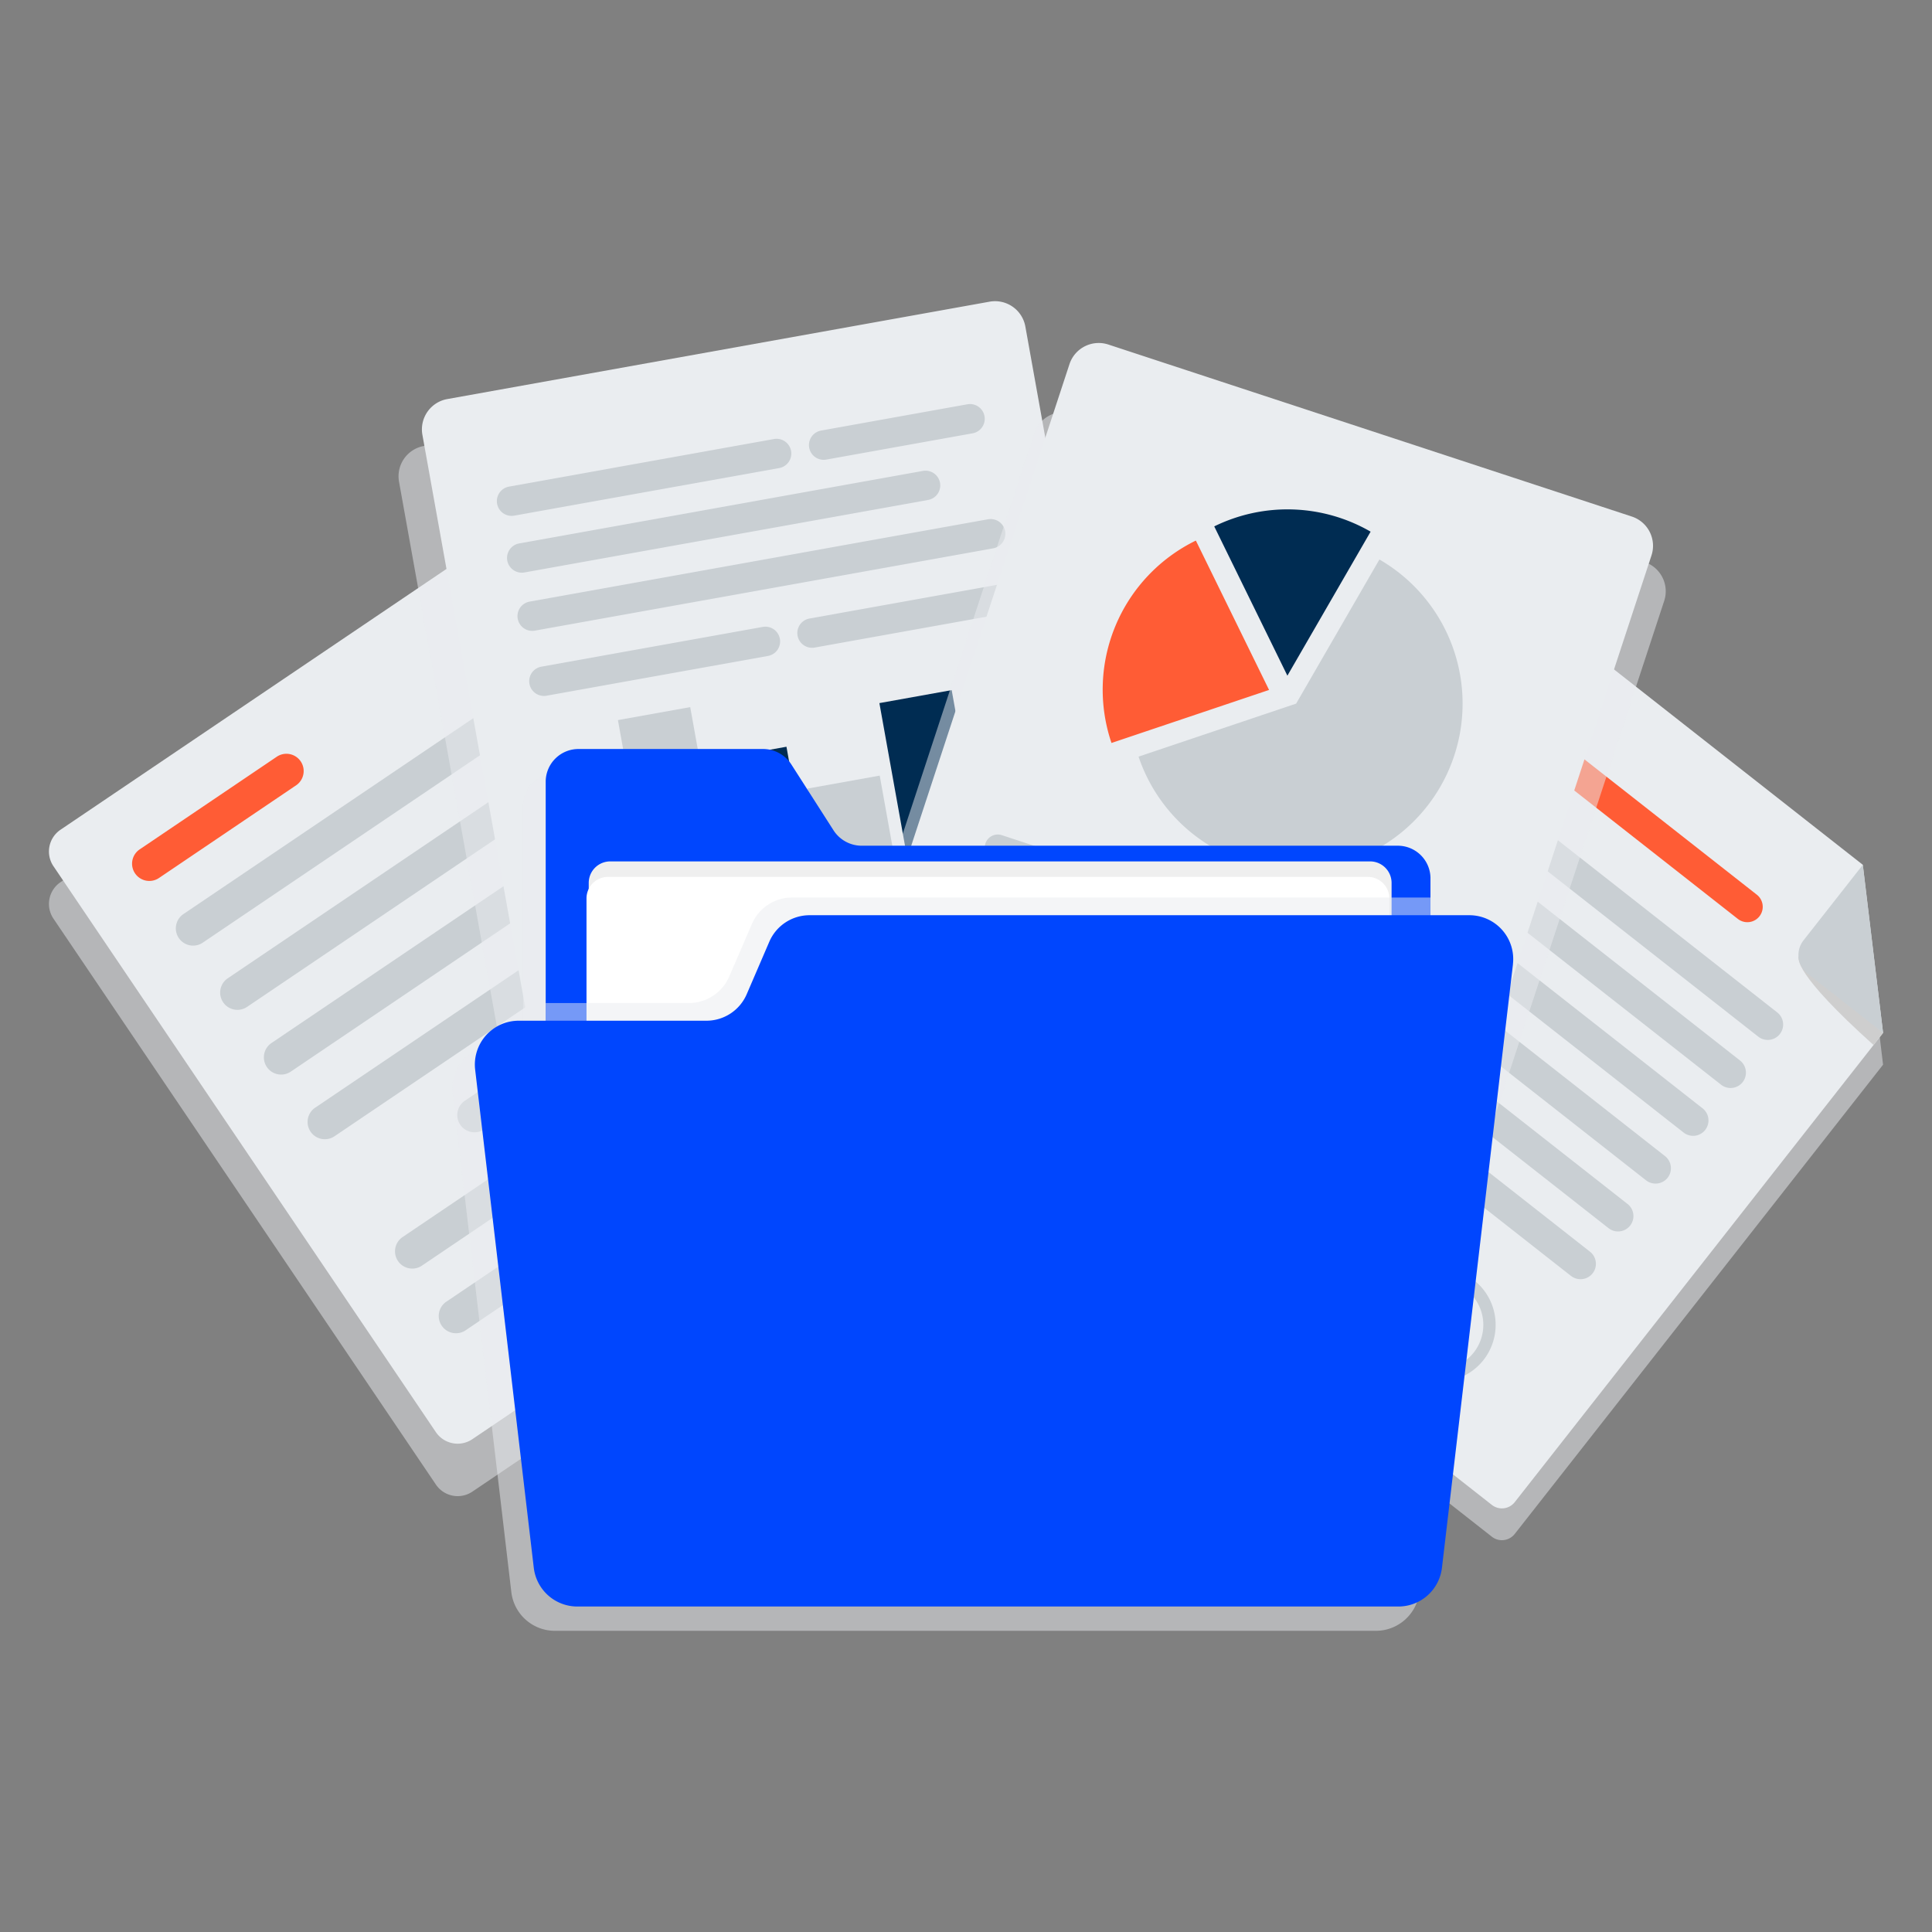 <svg xmlns="http://www.w3.org/2000/svg" xmlns:xlink="http://www.w3.org/1999/xlink" width="150" height="150" viewBox="0 0 150 150">
  <rect x="0" y="0" width="150" height="150" fill="#808080" stroke="none"/>
  <defs>
    <clipPath id="clip-folders">
      <rect width="150" height="150"/>
    </clipPath>
  </defs>
  <g id="folders" clip-path="url(#clip-folders)">
    <g id="Grupo_37" data-name="Grupo 37" transform="translate(-101.125 -1251.951)">
      <path id="Trazado_61" data-name="Trazado 61" d="M1966.451,625.8l-.287-2.376-.76-6.311h0L1937.8,595.438a1.265,1.265,0,0,0-1.771.213l-33.566,42.757a1.265,1.265,0,0,0,.213,1.771l33.93,26.637a1.265,1.265,0,0,0,1.771-.213l28.6-36.436Z" transform="translate(-1719.651 704.447)" fill="#eaedf1" opacity="0.5" style="mix-blend-mode: multiply;isolation: isolate"/>
      <rect id="Rectángulo_42" data-name="Rectángulo 42" width="64.786" height="71.914" transform="translate(182.539 1299.618)" fill="none"/>
      <path id="Trazado_62" data-name="Trazado 62" d="M1966.977,569.655l-28.6,36.436a1.265,1.265,0,0,1-1.771.213l-33.93-26.636a1.265,1.265,0,0,1-.213-1.771l33.566-42.758a1.265,1.265,0,0,1,1.771-.213L1965.4,556.6l.506,4.2.542,4.488Z" transform="translate(-1719.651 762.49)" fill="#eaedf0"/>
      <path id="Trazado_63" data-name="Trazado 63" d="M3329.025,1246.4c.026.224-.443,1.257,5.83,6.895l.738-.94Z" transform="translate(-3088.268 79.791)" fill="#cecece"/>
      <path id="Trazado_64" data-name="Trazado 64" d="M3329.3,1078.282a1.835,1.835,0,0,0,.309,2.569l5.875,4.612-1.572-13.055Z" transform="translate(-3088.155 246.682)" fill="#c9cfd3"/>
      <path id="Trazado_65" data-name="Trazado 65" d="M2170.288,1600.517a.3.3,0,0,0-.268-.477,5.009,5.009,0,0,1-1.089-.007l-.493-.116q-.524-.066-.2-.619a.3.3,0,0,0-.071-.588,1.992,1.992,0,0,1-1.477-.258,1.646,1.646,0,0,1-.3-.4,2.018,2.018,0,0,0,.4-.058.3.3,0,0,0,.184-.235,3.708,3.708,0,0,0,.086-.69,11.263,11.263,0,0,0,4.746-1.976.3.3,0,0,0-.211-.532,9.252,9.252,0,0,0-3.919.913,2.177,2.177,0,0,0-1.057.927,1.376,1.376,0,0,0-.051.142,9.454,9.454,0,0,1-1.185.1,4.927,4.927,0,0,1-1.563-.206c-.364-.115-.914-.283-.916-.718.943.094,1.866-.062,2.043-.937.266-1.315-1.845-.526-2.493.286a6.772,6.772,0,0,1-1.276-.369c-.354-.137-.585.408-.229.546a8.458,8.458,0,0,0,1.29.372c-.133,1.415,2.409,1.648,3.344,1.615.279-.01.565-.034.854-.069-.034.346,0,.311-.507.3a.3.3,0,0,0-.279.469,3.026,3.026,0,0,0,.942,1.179,1.64,1.64,0,0,0,.454.154.291.291,0,0,0-.018.233c.361.9,1.458,1.13,2.4,1.146a3.948,3.948,0,0,1-2.489,1.2c-1.443.113-2.491-.892-3.419-1.854-.261-.271-.74.078-.476.352,1.012,1.049,2.13,2.12,3.683,2.1a4.421,4.421,0,0,0,3.559-1.933m-6.414-5.794c.579-.028-.063.344-.288.387a2.064,2.064,0,0,1-.438.027,1.616,1.616,0,0,1,.726-.414m3.637,1.525a4.357,4.357,0,0,1,1.422-.649,8.641,8.641,0,0,1,1.532-.35,11.34,11.34,0,0,1-3.105,1.152,1.841,1.841,0,0,1,.151-.153" transform="translate(-1967.681 -253.703)" fill="#ff5c35"/>
      <path id="Trazado_66" data-name="Trazado 66" d="M2888.753,878.646l-13.366-10.493a1.194,1.194,0,0,1,1.475-1.879l13.366,10.493a1.194,1.194,0,0,1-1.475,1.879" transform="translate(-2652.702 444.649)" fill="#ff5c35"/>
      <path id="Trazado_67" data-name="Trazado 67" d="M2672.073,902.076l-24.267-19.051a1.194,1.194,0,0,1,1.475-1.879l24.267,19.051a1.195,1.195,0,0,1-1.475,1.879" transform="translate(-2434.408 430.383)" fill="#c9cfd3"/>
      <path id="Trazado_68" data-name="Trazado 68" d="M2600.67,993.032,2576.4,973.981a1.194,1.194,0,0,1,1.475-1.879l24.267,19.051a1.2,1.2,0,0,1,.2,1.677h0a1.2,1.2,0,0,1-1.677.2" transform="translate(-2365.917 343.139)" fill="#c9cfd3"/>
      <path id="Trazado_69" data-name="Trazado 69" d="M2529.268,1083.987,2505,1064.936a1.195,1.195,0,0,1,1.475-1.879l24.267,19.051a1.194,1.194,0,1,1-1.475,1.879" transform="translate(-2297.428 255.895)" fill="#c9cfd3"/>
      <path id="Trazado_70" data-name="Trazado 70" d="M2457.864,1174.942l-24.267-19.051a1.194,1.194,0,1,1,1.475-1.879l24.267,19.051a1.2,1.2,0,0,1,.2,1.677h0a1.2,1.2,0,0,1-1.677.2" transform="translate(-2228.938 168.651)" fill="#c9cfd3"/>
      <path id="Trazado_71" data-name="Trazado 71" d="M2386.46,1265.9l-24.267-19.051a1.194,1.194,0,0,1,1.475-1.879l24.267,19.051a1.194,1.194,0,0,1-1.475,1.879" transform="translate(-2160.448 81.406)" fill="#c9cfd3"/>
      <path id="Trazado_72" data-name="Trazado 72" d="M2315.057,1356.853,2290.79,1337.8a1.194,1.194,0,0,1,1.475-1.879l24.267,19.051a1.194,1.194,0,0,1-1.475,1.879" transform="translate(-2091.958 -5.838)" fill="#c9cfd3"/>
      <path id="Trazado_73" data-name="Trazado 73" d="M2537.914,1847.532a4.419,4.419,0,1,1,6.205-.747,4.425,4.425,0,0,1-6.205.747m4.868-6.2a3.464,3.464,0,1,0,.586,4.864,3.468,3.468,0,0,0-.586-4.864" transform="translate(-2327.816 -489.243)" fill="#c9cfd3"/>
      <path id="Trazado_74" data-name="Trazado 74" d="M68.814,555.726l-29.7-43.947a2.04,2.04,0,0,0-2.824-.546L.893,535.153a2.04,2.04,0,0,0-.546,2.824l29.7,43.947a2.04,2.04,0,0,0,2.824.546l35.4-23.921a2.04,2.04,0,0,0,.546-2.824" transform="translate(104.925 785.294)" fill="#eaedf1" opacity="0.5" style="mix-blend-mode: multiply;isolation: isolate"/>
      <rect id="Rectángulo_43" data-name="Rectángulo 43" width="69.161" height="71.932" transform="translate(104.925 1296.179)" fill="none"/>
      <path id="Trazado_75" data-name="Trazado 75" d="M68.268,458.73l-35.4,23.921a2.04,2.04,0,0,1-2.824-.546L.347,438.158a2.04,2.04,0,0,1,.546-2.824l35.4-23.921a2.04,2.04,0,0,1,2.824.546l29.7,43.947a2.04,2.04,0,0,1-.546,2.824" transform="translate(104.925 881.041)" fill="#eaedf0"/>
      <path id="Trazado_76" data-name="Trazado 76" d="M171.561,863.29l-10.643,7.193a1.34,1.34,0,1,1-1.5-2.22l10.643-7.193a1.34,1.34,0,0,1,1.5,2.22" transform="translate(-47.423 449.617)" fill="#ff5c35"/>
      <path id="Trazado_77" data-name="Trazado 77" d="M272.411,693.691,244.1,712.826a1.34,1.34,0,1,1-1.5-2.22l28.315-19.135a1.34,1.34,0,1,1,1.5,2.22" transform="translate(-127.207 612.295)" fill="#c9cfd3"/>
      <path id="Trazado_78" data-name="Trazado 78" d="M355.588,816.776l-28.315,19.135a1.34,1.34,0,0,1-1.5-2.22l28.315-19.135a1.34,1.34,0,1,1,1.5,2.22" transform="translate(-206.991 494.232)" fill="#c9cfd3"/>
      <path id="Trazado_79" data-name="Trazado 79" d="M438.766,939.861,410.451,959a1.34,1.34,0,0,1-1.5-2.22l28.315-19.135a1.34,1.34,0,1,1,1.5,2.22" transform="translate(-286.775 376.169)" fill="#c9cfd3"/>
      <path id="Trazado_80" data-name="Trazado 80" d="M521.944,1062.946l-28.315,19.135a1.34,1.34,0,0,1-1.5-2.22l28.315-19.135a1.34,1.34,0,1,1,1.5,2.22" transform="translate(-366.559 258.107)" fill="#c9cfd3"/>
      <path id="Trazado_81" data-name="Trazado 81" d="M798.518,1186.032l-20.089,13.575a1.34,1.34,0,0,1-1.5-2.22l20.089-13.575a1.34,1.34,0,1,1,1.5,2.22" transform="translate(-639.738 140.043)" fill="#c9cfd3"/>
      <path id="Trazado_82" data-name="Trazado 82" d="M688.3,1309.117l-28.315,19.135a1.34,1.34,0,0,1-1.5-2.22L686.8,1306.9a1.34,1.34,0,1,1,1.5,2.22" transform="translate(-526.127 21.98)" fill="#c9cfd3"/>
      <path id="Trazado_83" data-name="Trazado 83" d="M771.477,1432.2l-28.315,19.135a1.34,1.34,0,0,1-1.5-2.22l28.315-19.135a1.34,1.34,0,1,1,1.5,2.22" transform="translate(-605.91 -96.083)" fill="#c9cfd3"/>
      <path id="Trazado_84" data-name="Trazado 84" d="M721.4,143.91l-9.47-52.726a2.391,2.391,0,0,0-2.768-1.925l-42.123,7.565a2.391,2.391,0,0,0-1.925,2.768l9.47,52.726a2.391,2.391,0,0,0,2.768,1.925l42.123-7.565a2.391,2.391,0,0,0,1.925-2.768" transform="translate(-533.01 1189.753)" fill="#eaedf1" opacity="0.5" style="mix-blend-mode: multiply;isolation: isolate"/>
      <rect id="Rectángulo_44" data-name="Rectángulo 44" width="56.361" height="65.06" transform="translate(132.062 1278.974)" fill="none"/>
      <path id="Trazado_85" data-name="Trazado 85" d="M763.987,57.461l-42.123,7.565A2.391,2.391,0,0,1,719.1,63.1l-9.47-52.726a2.391,2.391,0,0,1,1.925-2.768L753.675.042a2.391,2.391,0,0,1,2.768,1.925l9.47,52.726a2.391,2.391,0,0,1-1.925,2.768" transform="translate(-575.711 1275.33)" fill="#eaedf0"/>
      <rect id="Rectángulo_45" data-name="Rectángulo 45" width="5.702" height="16.134" transform="translate(149.101 1307.859) rotate(-10.182)" fill="#c9cfd3"/>
      <rect id="Rectángulo_46" data-name="Rectángulo 46" width="5.702" height="11.785" transform="translate(156.573 1310.936) rotate(-10.182)" fill="#002c52"/>
      <rect id="Rectángulo_47" data-name="Rectángulo 47" width="5.702" height="8.299" transform="translate(163.814 1313.177) rotate(-10.182)" fill="#c9cfd3"/>
      <rect id="Rectángulo_48" data-name="Rectángulo 48" width="5.702" height="13.844" transform="translate(169.401 1306.54) rotate(-10.182)" fill="#002c52"/>
      <path id="Trazado_86" data-name="Trazado 86" d="M874.172,264.148l-20.57,3.694a1.145,1.145,0,0,1-.4-2.255l20.57-3.694a1.145,1.145,0,0,1,.4,2.255" transform="translate(-712.555 1024.144)" fill="#c9cfd3"/>
      <path id="Trazado_87" data-name="Trazado 87" d="M904.366,324.819l-31.347,5.63a1.149,1.149,0,0,1-1.33-.925h0a1.149,1.149,0,0,1,.925-1.33l31.347-5.63a1.145,1.145,0,1,1,.4,2.255" transform="translate(-731.18 965.948)" fill="#c9cfd3"/>
      <path id="Trazado_88" data-name="Trazado 88" d="M928.491,416.864,892.9,423.256a1.145,1.145,0,1,1-.4-2.255l35.588-6.392a1.145,1.145,0,0,1,.4,2.255" transform="translate(-750.252 877.658)" fill="#c9cfd3"/>
      <path id="Trazado_89" data-name="Trazado 89" d="M1046.358,1183.435l-24.524,4.4a1.145,1.145,0,1,1-.4-2.255l24.524-4.4a1.145,1.145,0,0,1,.405,2.255" transform="translate(-873.923 142.365)" fill="#c9cfd3"/>
      <path id="Trazado_90" data-name="Trazado 90" d="M1077.307,1245.445l-35.588,6.392a1.145,1.145,0,0,1-.4-2.255l35.588-6.392a1.145,1.145,0,0,1,.405,2.255" transform="translate(-892.996 82.886)" fill="#c9cfd3"/>
      <path id="Trazado_91" data-name="Trazado 91" d="M932.333,621.673l-17.19,3.087a1.145,1.145,0,0,1-.4-2.255l17.19-3.087a1.145,1.145,0,1,1,.4,2.255" transform="translate(-771.585 681.206)" fill="#c9cfd3"/>
      <path id="Trazado_92" data-name="Trazado 92" d="M1440.116,540.691l-14.771,2.653a1.145,1.145,0,0,1-.4-2.255l14.771-2.653a1.145,1.145,0,0,1,.4,2.255" transform="translate(-1260.97 758.884)" fill="#c9cfd3"/>
      <path id="Trazado_93" data-name="Trazado 93" d="M1458.83,198.041l-11.357,2.04a1.145,1.145,0,1,1-.4-2.255l11.357-2.04a1.145,1.145,0,1,1,.4,2.255" transform="translate(-1282.195 1087.553)" fill="#c9cfd3"/>
      <path id="Trazado_94" data-name="Trazado 94" d="M1613.839,179.529l-40.658-13.36a2.391,2.391,0,0,0-3.009,1.521l-16.723,50.893a2.392,2.392,0,0,0,1.521,3.009l40.658,13.36a2.391,2.391,0,0,0,3.009-1.521l16.723-50.893a2.391,2.391,0,0,0-1.521-3.009" transform="translate(-1385.025 1116.059)" fill="#eaedf1" opacity="0.5" style="mix-blend-mode: multiply;isolation: isolate"/>
      <path id="Trazado_95" data-name="Trazado 95" d="M1504.691,279.847l-40.658-13.36a2.391,2.391,0,0,1-1.521-3.009l16.723-50.893a2.391,2.391,0,0,1,3.009-1.521l40.658,13.36a2.391,2.391,0,0,1,1.521,3.009L1507.7,278.327a2.391,2.391,0,0,1-3.009,1.521" transform="translate(-1297.799 1072.995)" fill="#eaedf1" opacity="0.5" style="mix-blend-mode: multiply;isolation: isolate"/>
      <path id="Trazado_96" data-name="Trazado 96" d="M2025.308,622.986l-6.466,11.188-12.234,4.117a12.916,12.916,0,1,0,18.7-15.305" transform="translate(-1819.81 677.767)" fill="#3d3d3d"/>
      <path id="Trazado_97" data-name="Trazado 97" d="M2162.721,529.214a12.9,12.9,0,0,0-12.141-.409l5.679,11.59Z" transform="translate(-1957.906 769.376)" fill="#3d3d3d"/>
      <path id="Trazado_98" data-name="Trazado 98" d="M1945.521,586.942a12.878,12.878,0,0,0-6.551,15.714l12.234-4.117Z" transform="translate(-1754.273 712.34)" fill="#3d3d3d"/>
      <path id="Trazado_99" data-name="Trazado 99" d="M1728.908,1152.946l-14.385-4.727a1.011,1.011,0,0,1,.631-1.921l14.385,4.727a1.011,1.011,0,0,1-.631,1.921" transform="translate(-1538.974 175.856)" fill="#3d3d3d"/>
      <path id="Trazado_100" data-name="Trazado 100" d="M1707.732,1245.79l-22.808-7.494a1.011,1.011,0,0,1,.631-1.921l22.808,7.494a1.011,1.011,0,1,1-.631,1.921" transform="translate(-1510.583 89.455)" fill="#3d3d3d"/>
      <path id="Trazado_101" data-name="Trazado 101" d="M1665.642,1346.653l-14.733-4.841a1.011,1.011,0,1,1,.631-1.921l14.733,4.841a1.011,1.011,0,0,1-.631,1.921" transform="translate(-1477.956 -9.838)" fill="#3d3d3d"/>
      <path id="Trazado_102" data-name="Trazado 102" d="M2329.593,1450.128l-7.307-2.4a1.011,1.011,0,0,1,.631-1.921l7.307,2.4a1.011,1.011,0,1,1-.631,1.921" transform="translate(-2121.939 -111.432)" fill="#3d3d3d"/>
      <path id="Trazado_103" data-name="Trazado 103" d="M2165.443,1296.388l-15.549-5.109a1.011,1.011,0,0,1,.631-1.921l15.549,5.109a1.011,1.011,0,1,1-.631,1.921" transform="translate(-1956.581 38.633)" fill="#3d3d3d"/>
      <rect id="Rectángulo_50" data-name="Rectángulo 50" width="62.148" height="69.02" transform="translate(164.594 1283.941)" fill="none"/>
      <path id="Trazado_104" data-name="Trazado 104" d="M1571.447,148.448l-40.658-13.36a2.391,2.391,0,0,1-1.521-3.009l16.723-50.893A2.391,2.391,0,0,1,1549,79.665l40.658,13.36a2.391,2.391,0,0,1,1.521,3.009l-16.723,50.893a2.391,2.391,0,0,1-3.009,1.521" transform="translate(-1361.831 1199.033)" fill="#eaedf0"/>
      <path id="Trazado_105" data-name="Trazado 105" d="M2092.063,491.586l-6.465,11.188-12.234,4.117a12.916,12.916,0,1,0,18.7-15.305" transform="translate(-1883.841 803.805)" fill="#c9cfd3"/>
      <path id="Trazado_106" data-name="Trazado 106" d="M2229.476,397.814a12.9,12.9,0,0,0-12.141-.409l5.68,11.59Z" transform="translate(-2021.937 895.415)" fill="#002c52"/>
      <path id="Trazado_107" data-name="Trazado 107" d="M2012.277,455.542a12.879,12.879,0,0,0-6.55,15.714l12.234-4.117Z" transform="translate(-1818.306 838.379)" fill="#ff5c35"/>
      <path id="Trazado_108" data-name="Trazado 108" d="M1795.664,1021.546l-14.385-4.727a1.011,1.011,0,0,1,.631-1.921l14.385,4.727a1.011,1.011,0,1,1-.631,1.921" transform="translate(-1603.006 301.894)" fill="#c9cfd3"/>
      <path id="Trazado_109" data-name="Trazado 109" d="M1774.488,1114.39l-22.808-7.495a1.011,1.011,0,1,1,.631-1.921l22.808,7.494a1.011,1.011,0,1,1-.631,1.921" transform="translate(-1574.615 215.494)" fill="#c9cfd3"/>
      <path id="Trazado_110" data-name="Trazado 110" d="M1732.4,1215.253l-14.733-4.841a1.011,1.011,0,1,1,.631-1.921l14.733,4.841a1.011,1.011,0,1,1-.631,1.921" transform="translate(-1541.988 116.2)" fill="#c9cfd3"/>
      <path id="Trazado_111" data-name="Trazado 111" d="M2396.349,1318.728l-7.307-2.4a1.011,1.011,0,1,1,.631-1.921l7.307,2.4a1.011,1.011,0,1,1-.631,1.921" transform="translate(-2185.971 14.607)" fill="#c9cfd3"/>
      <path id="Trazado_112" data-name="Trazado 112" d="M2232.2,1164.988l-15.549-5.109a1.011,1.011,0,1,1,.631-1.921l15.549,5.109a1.011,1.011,0,0,1-.631,1.921" transform="translate(-2020.613 164.672)" fill="#c9cfd3"/>
      <path id="Trazado_113" data-name="Trazado 113" d="M844.742,911.322H841.72v-2.9a2.539,2.539,0,0,0-2.586-2.489H797.579a2.6,2.6,0,0,1-2.2-1.185l-3.29-5.138a2.615,2.615,0,0,0-2.2-1.185h-14.27a2.545,2.545,0,0,0-2.593,2.489v18.6h-2.089a3.405,3.405,0,0,0-3.382,3.8l4.552,38.675A3.406,3.406,0,0,0,775.483,965h63.745a3.406,3.406,0,0,0,3.382-3.008l5.514-46.866a3.406,3.406,0,0,0-3.382-3.8" transform="translate(-631.283 413.568)" fill="#eaedf1" opacity="0.5" style="mix-blend-mode: multiply;isolation: isolate"/>
      <rect id="Rectángulo_51" data-name="Rectángulo 51" width="80.623" height="66.577" transform="translate(136.242 1311.991)" fill="none"/>
      <path id="Trazado_114" data-name="Trazado 114" d="M1013.8,862.174v52.583a2.533,2.533,0,0,1-2.586,2.482H947.7a2.54,2.54,0,0,1-2.593-2.482V854.666a2.545,2.545,0,0,1,2.593-2.489h14.27a2.614,2.614,0,0,1,2.2,1.185l3.29,5.138a2.6,2.6,0,0,0,2.2,1.185h41.555a2.539,2.539,0,0,1,2.586,2.489" transform="translate(-801.614 457.927)" fill="#0046fe"/>
      <path id="Trazado_115" data-name="Trazado 115" d="M1087.774,1121.07h-58.993a1.67,1.67,0,0,1-1.67-1.67v-51.731a1.67,1.67,0,0,1,1.67-1.67h58.993a1.67,1.67,0,0,1,1.67,1.67V1119.4a1.67,1.67,0,0,1-1.67,1.67" transform="translate(-880.277 252.831)" fill="#efefef"/>
      <path id="Trazado_116" data-name="Trazado 116" d="M1083.541,1150.559h-58.993a1.67,1.67,0,0,1-1.67-1.67v-51.731a1.67,1.67,0,0,1,1.67-1.67h58.993a1.67,1.67,0,0,1,1.67,1.67v51.731a1.67,1.67,0,0,1-1.67,1.67" transform="translate(-876.217 224.545)" fill="#fff"/>
      <path id="Trazado_117" data-name="Trazado 117" d="M1013.8,1134.763v46.644l-.474,4.029a3.389,3.389,0,0,1-2.412,2.858H947.7a2.54,2.54,0,0,1-2.593-2.482v-42.858h11.119a3.409,3.409,0,0,0,3.13-2.057l1.757-4.071a3.394,3.394,0,0,1,3.123-2.063Z" transform="translate(-801.614 186.872)" fill="#eaedf1" opacity="0.5" style="mix-blend-mode: multiply;isolation: isolate"/>
      <rect id="Rectángulo_52" data-name="Rectángulo 52" width="68.7" height="53.531" transform="translate(143.488 1321.634)" fill="none"/>
      <path id="Trazado_118" data-name="Trazado 118" d="M891.02,1172.118l-5.514,46.866a3.406,3.406,0,0,1-3.382,3.008H818.378a3.406,3.406,0,0,1-3.382-3.007l-4.552-38.675a3.405,3.405,0,0,1,3.382-3.8H828.4a3.406,3.406,0,0,0,3.128-2.059l1.754-4.074a3.406,3.406,0,0,1,3.128-2.058h51.224a3.405,3.405,0,0,1,3.382,3.8" transform="translate(-672.428 154.689)" fill="#0046fe"/>
      <rect id="Rectángulo_53" data-name="Rectángulo 53" width="142.4" height="103.234" transform="translate(104.925 1275.334)" fill="none"/>
    </g>
  </g>
</svg>
